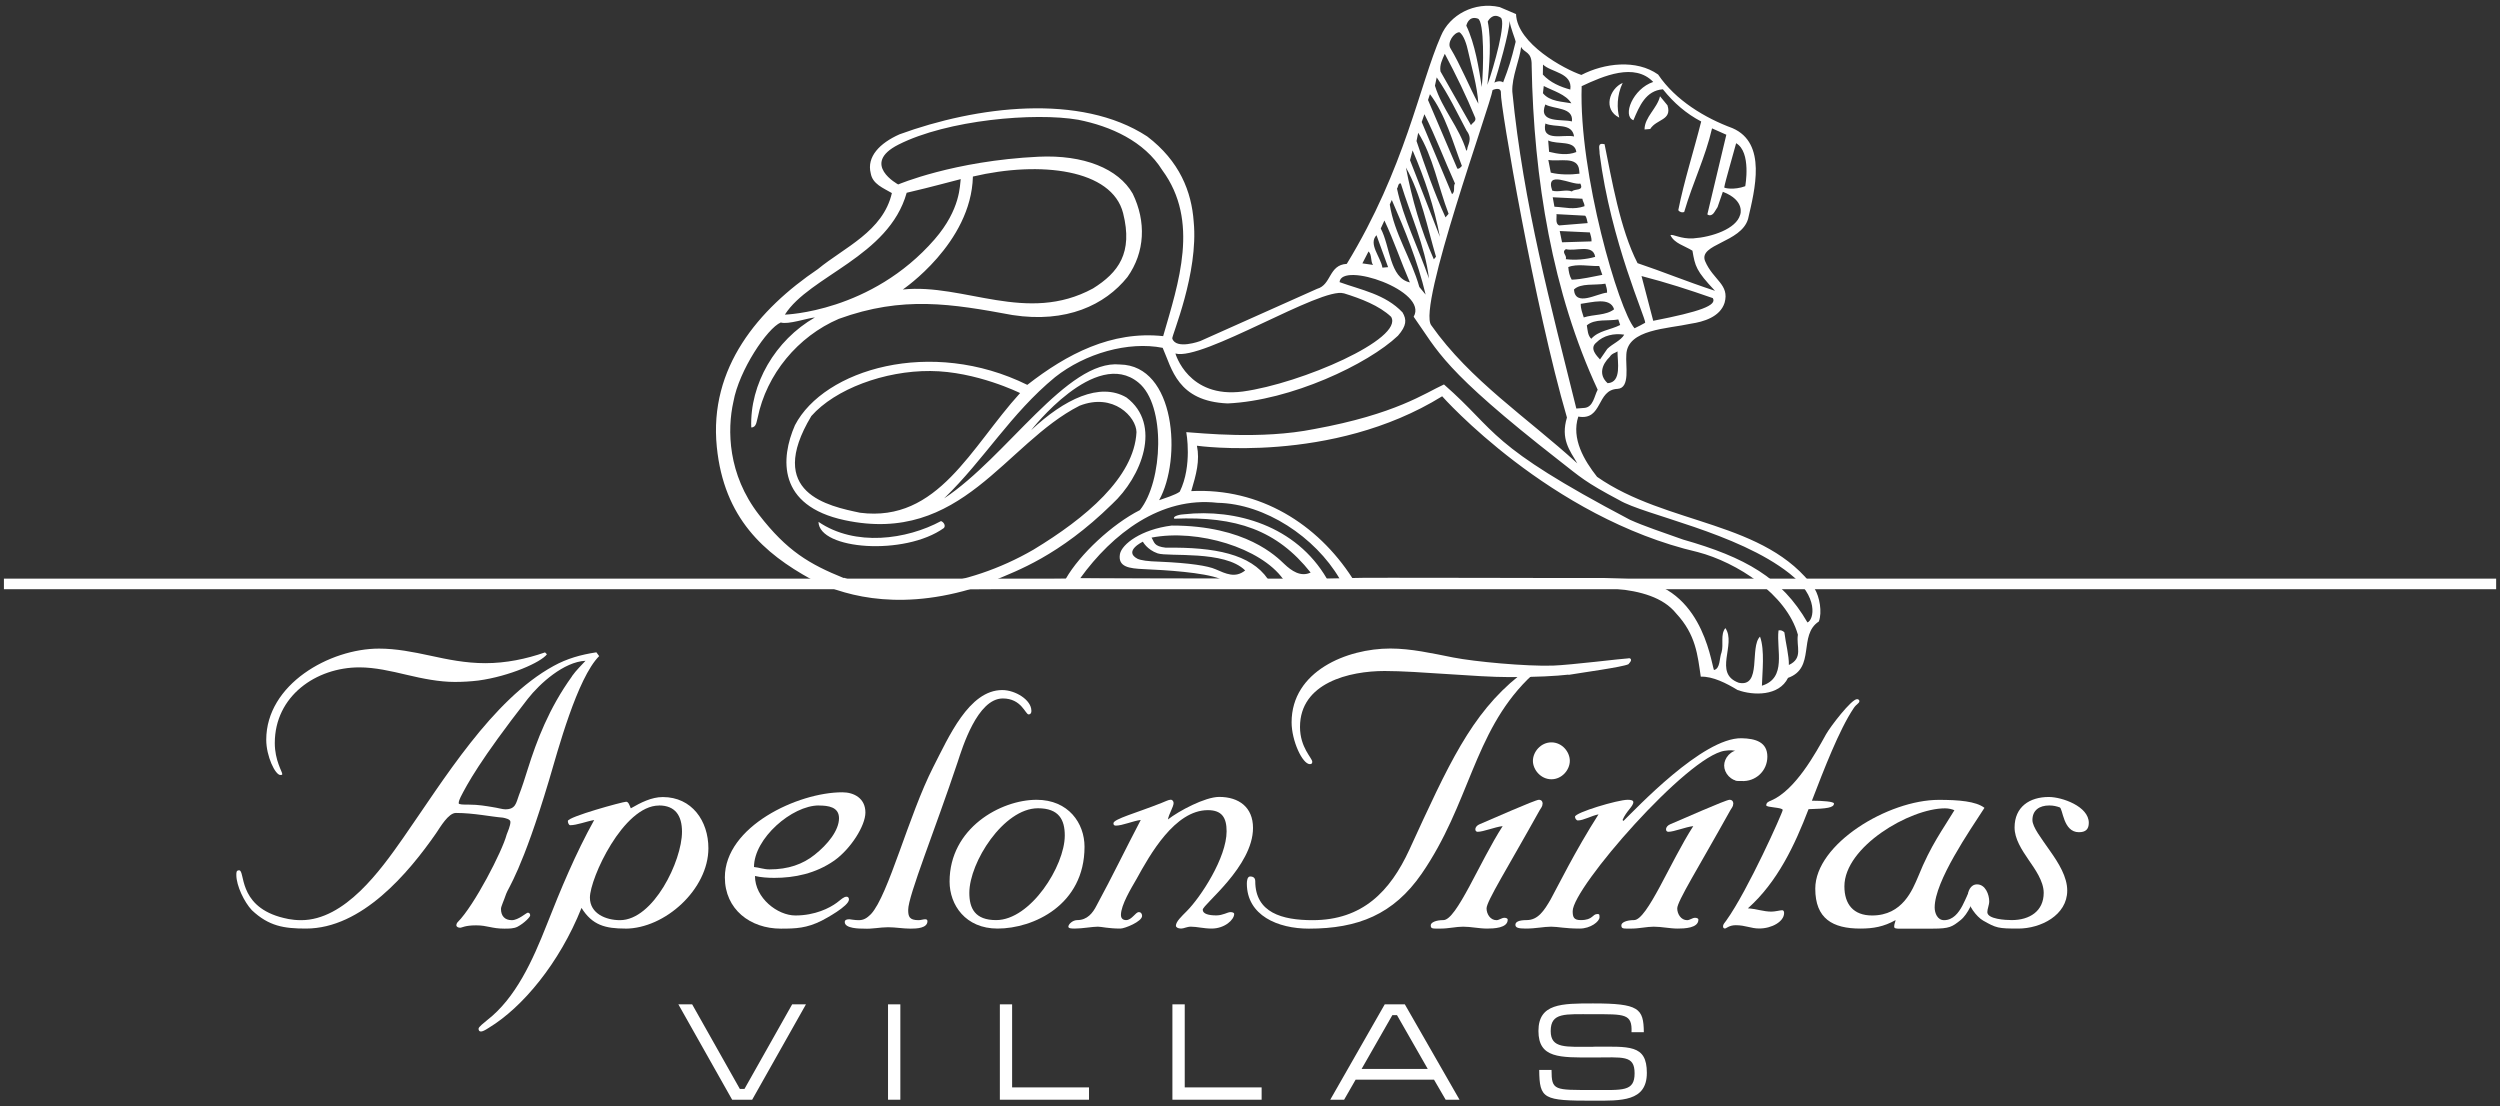 <?xml version="1.0" encoding="UTF-8"?><svg id="a" xmlns="http://www.w3.org/2000/svg" viewBox="0 0 357 158"><rect x="0" y="0" width="357" height="158" fill="#333333" stroke="none"/><defs><style>.b{fill:#fff;}</style></defs><rect class="b" x=".56" y="82.63" width="355.89" height="1.51"/><g><path class="b" d="M238.13,15.06l-1.08-1.31c-.41,1.74-2.21,2.97-2.21,4.74l.81-.07c.9-1.44,3.14-1.22,2.47-3.36Z"/><path class="b" d="M231.23,16.8c-.33-1.27-.38-3.14,.49-4.97-1.92,.87-2.84,3.8-.49,4.97Z"/><path class="b" d="M134.38,74.41c-4.9,2.64-12.25,3.69-17.5,.11,.08,3.99,12.33,4.88,17.91,.88,.31-.36-.07-.88-.42-.99Z"/><path class="b" d="M259.14,84.06c-6.99-9.74-21.12-9.01-31.08-15.97-1.82-2.31-3.71-5.45-2.68-8.6,3.53,.6,2.56-3.85,5.61-3.96,1.85-.12,1.11-3.37,1.25-4.91,.17-3.62,5.89-3.66,9.23-4.4,1.79-.27,4.15-.95,4.8-2.98,.74-2.64-1.62-3.21-2.79-5.97-.94-2.44,5.13-2.61,6.14-5.99,.96-4.16,2.73-10.84-2.22-12.98-3.93-1.45-8.15-3.98-10.62-7.66-3.11-2.2-7.69-1.63-10.96,.06-2.39-.81-9.18-4.45-9.33-8.69l-2.34-1c-3.6-.81-7.14,1.1-8.39,4.13-3.03,6.88-5.1,18.87-13.44,32.54-2.6,.14-2.17,2.98-4.23,3.56l-16.69,7.46s-3.45,1.28-4-.36c-.11-.34,3.77-9.33,3.06-16.68-.3-4.29-2.01-8.66-6.64-12.18-9.53-6.23-24.39-4.31-35.37-.3-2.83,1.26-4.71,3.2-4.11,5.57,.26,1.54,1.8,2.1,3.02,2.82-1.26,5.48-6.78,7.74-10.57,10.86-8.46,5.72-15.57,14.04-14.43,25.39,1.02,10.19,6.77,15.21,13.46,18.89,3.96,2.04,11.66,4.66,22.75,1.42,27.1-.2,62.49,0,81.55-.16,6.16,.04,15.54-.97,19.23,3.62,2.84,3.05,3.07,5.99,3.52,9.04,1.7-.07,3.69,.95,5.25,1.9,2.26,.82,5.93,.89,7.21-1.73,3.98-1.41,1.42-6.11,4.4-8.05,.5-1.34,.11-3.52-.6-4.68Zm-33.9-17.89c-7.13-6.51-15.32-11.85-20.85-19.71-2.05-2.56,8.5-31.6,8.75-33.6,0,0,1.26-.59,1.19,.45-.11,1.66,4.84,30.6,9.43,46.31-.92,3.07,.37,4.67,1.48,6.55Zm4.33-11.45c-1.32-1.19-.83-2.66,.31-3.77,.3-.5,.78-.54,1.1-.77-.02,1.43,.65,4.42-1.41,4.54Zm-.05-4.9l-1.04,1.51c-.45-.51-1.56-1.58-.53-2.41,1.01-1.03,2.55-1.36,3.99-1.13-.48,.85-1.67,1.29-2.42,2.03Zm-5.91-14.24c1.39,.36,3.89-.79,4.18,1.1-1.26,.37-2.89,.5-4.2,.33,.23-.56-.69-.97,.02-1.43Zm-1.35-5l4.1,.22c.23,.25,.26,.66,.36,1.06l-4.06,.33c-.63-.22-.31-1.27-.4-1.6Zm-.29-1.07l-.24-1.34,4.24,.21c.03,.41,.32,.65,.29,1.07-1.59,.54-2.71,.15-4.28,.07Zm5.06,3.68c.1,.4,.27,.8,.24,1.28l-4.21,.13-.33-1.61,4.31,.2Zm1.34,4.8l.44,1.26c-1.48,.26-2.81,.63-4.37,.69-.31-.52-.43-1.12-.49-1.8,1.25-.51,2.99-.11,4.42-.15Zm.88,2.52c.1,.4,.27,.8,.24,1.28-1.42,.11-4.53,2.07-4.73-.44,.94-.96,3.02-.58,4.49-.84Zm1.25,3.65c-1.15,.91-2.94,.71-4.34,1.17-.18-.6-.44-1.19-.43-1.94,1.55-.19,4.21-1.02,4.76,.77Zm.59,1.45l.27,.8c-1.44,.73-3.07,.79-4.13,1.97-.52-.5-.51-1.25-.63-1.92,1.15-.98,3.02-.58,4.49-.84Zm4.99,.2l-1.67-6.39c3.62,.94,6.68,1.93,10.18,3.15,.63,1.04-1.8,1.93-8.51,3.24Zm11.84-25.36c2.2,1.27,1.3,6.14,1.3,6.14-1.61,.59-3.03,.27-3,.17,.14-.86,1.28-4.7,1.7-6.31Zm-22.09-8.13c3.15-1.48,7.58-3.4,10.25-.62-2.91,.97-4.45,4.85-2.83,5.47,.86-2.04,1.77-4.23,4.21-4.42,1.59,1.98,3.34,3.48,5.47,4.6-1.04,4.15-2.45,8.51-3.27,12.66,.23,.32,.57,.36,.84,.27,1.24-4.25,3.02-7.79,3.98-11.95l2.04,.91-2.71,11.37c.29,.25,.72,.16,1.02-.34l.46-.73h-.01l.74-2.15c3.25,1.24,2.49,3.29,2.47,3.29-.56,2.02-4.07,3.18-6.68,3.36-1.81,.12-2.94-.67-3.27-.45,.57,1.18,1.99,1.49,3.14,2.21,.38,2.22,.51,2.86,3.22,5.73-4.39-1.45-7.39-2.72-11.06-3.95-2.5-4.84-3.71-12.1-4.71-16.99-1.11-.25-.69,.57-.71,1.35,1.61,12.62,6.61,23.49,6.51,24.15-.31,.2-.95,.5-1.52,.79-2.25-2.61-7.96-22.06-7.55-34.54Zm-1.37,15.02c-.84-.34-1.96,.16-2.8-.12-1.06-3.05,2.73-.76,4.01-1,.57,1.11-.83,.68-1.2,1.12Zm1.05-3.01l.04,.47c-1.28,.17-2.85,.16-4.1-.15l-.35-1.81c1.59,.28,4.24-.61,4.41,1.49Zm-4.3-2.65l-.13-1.62c1.35,.64,3.81-.1,4.02,1.65-1.26,.51-2.63,.28-3.89-.03Zm-.53-4.04c1.41,.64,3.8-.17,4.1,1.85-1.39-.36-4.7,.85-4.1-1.85Zm3.79-.3c-1.39-.37-4.88,.32-3.8-2.42,1.28,.71,4.05,.36,3.8,2.42Zm-4.14-4.03l.12-1.03c1.35,.71,3.16,1.18,3.94,2.47-1.24-.24-3.08-.23-4.06-1.44Zm.01-4.09c1.18,1.13,4.25,1.16,3.9,3.57-1.39-.37-2.88-1-3.92-2.14l.02-1.43Zm-3.13-2.54c.41,.92,1.56,.61,1.51,2.67,.28,16.25,3.01,32.51,9.43,46.3-.48,.86-.62,2.5-1.9,2.6l-1.15,.09c-3.6-14.56-7.56-29.16-9.14-45.24-.1-2.11,1.09-4.64,1.26-6.44Zm-.78-.69c-.65,2.67-.97,3.65-1.79,5.79,.03-.05-.52-.37-1.24,.02,.49-1.47,2.15-7.24,2.17-8.81,.14,1.05,.79,2.49,.87,3Zm-3.98-2.91s.65-1.37,1.85-.56c.83,.56-.96,7.01-1.9,9.6,.26-2.64,.61-6.21,.05-9.04Zm-1.41-.42c.94,.34,.82,7.02,.56,9.77-.41-2.62-.96-6.16-2.21-8.76,0,0,.29-1.49,1.65-1.01Zm-2.65,1.94c.64,.36,1.08,1.88,1.23,2.61,.54,2.47,1.33,5.04,1.49,7.6-1.25-2.31-2.58-5.6-4-7.94-.47-.78,.48-2.21,1.27-2.27Zm-2.07,3.09c1.6,3.01,3.07,6.02,4.34,9.12,.18,.53-.42,.71-.6,1.07l-4.36-7.68c-.15-.94,.27-1.72,.61-2.5Zm-1.16,3.36c1.69,2.45,2.92,5.06,4.27,7.61,.92,1.21,.11,2.05,.09,2.67l-.12,.22c-1.02-3.39-3.48-5.99-4.49-9.31l.25-1.18Zm-.97,2.39c2.21,2.89,3.28,6.89,4.57,10.26-.19,.15-.31,.43-.65,.39l-4.19-9.81,.28-.84Zm-.79,2.86c1.7,3.4,2.79,6.41,4.37,9.9-.3,.43,.1,1.15-.42,1.53l-4.33-10.31,.39-1.12Zm-.88,2.66c2.11,3.37,2.87,7.74,4.34,11.57l-.44,.51c-1.57-3.42-2.89-7.19-4.14-10.9l.24-1.18Zm-.8,2.52c1.76,4.08,3.08,8.05,3.9,12.34l-4.27-10.95,.37-1.39Zm3.34,15.18l-.31,.37c-1.82-4.08-3.15-8.67-3.98-13.1,2.14,3.78,3.07,8.6,4.29,12.73Zm-5.02-10.45c1.39,4.52,3.44,8.85,4.02,13.57-1.5-4.31-3.69-8.69-4.57-12.85,.19-.22,.14-.83,.55-.73Zm-1.29,2.35c1.84,4.21,3.7,8.76,4.83,13.51l-.9-1.09c-1.14-4.06-3.61-7.68-4.22-11.78l.29-.64Zm-1.05,2.94c1.31,2.76,2.38,5.94,3.63,8.83-2.91-.65-2.8-5.16-4.16-7.7l.52-1.13Zm-1.14,2.08l1.66,4.57-.81,.07c-.26-1.54-2.04-3.38-.85-4.63Zm-1.13,2.33c.52,.5,.25,1.41,.64,1.92l-1.52-.22,.88-1.71Zm-3.54,5.97c2.45,.76,5.07,1.76,6.76,3.36,1.89,3.13-12.85,9.53-21.18,10.67-7.81,1.02-9.62-5.43-9.62-5.43,3.84,1.11,20.88-9.58,24.04-8.59Zm-62.43-14.35c4-.93,6.12-1.56,7.73-1.95-.14,.83,.02,4.28-3.73,8.6-9.05,10.41-21.38,10.75-21.38,10.75,3.51-5.54,14.82-8.26,17.39-17.39Zm9.47-2.32c9.66-2.27,19.87-1.03,21.45,5.23,1.43,5.68-.67,8.48-4.3,10.75-9.46,5.14-18.38-.76-27.16,.15,0,0,9.77-6.6,10.01-16.12Zm-18.43,57.34c-4.92-1.99-8.11-3.86-12.13-9.06-4.45-5.75-4.54-12.11-3.64-16.12,.8-4.49,4.85-10.52,6.77-11.32,1.02,.34,3.85-.64,4.87-.72-5.67,3.25-9.32,9.53-9.09,15.71,.75,0,.75-.88,.91-1.37,1.27-6.23,5.74-11.63,11.6-14.14,9.13-3.32,16.09-2.15,24.8-.54,7.67,1.18,13.2-1.42,16.41-5.43,2.51-3.54,2.7-7.91,.75-11.91-2.04-3.57-6.99-5.58-13.46-5.27-12.11,.58-20.03,3.96-20.03,3.96,0,0-5.42-2.92,.04-5.69,7-3.54,19.43-4.62,25.66-3.55,4.64,.92,9.44,3.06,12.02,7.21,5.35,7.27,2.31,16.09,.12,23.69-7.38-.79-13.76,2.56-19.4,6.96-13.76-6.8-29.04-2.2-33.18,5.76-2.07,4.73-2.52,11.5,7.09,13.56,16.72,3.58,22.92-10.95,33.55-16.34,4.83-1.9,8.1,1.6,8.13,3.77-.32,6.48-7.31,12.3-14.69,16.77-9.73,5.66-20.59,6.56-27.09,4.02Zm25.17-26.42c-7.01,7.69-11.7,18.52-22.85,17.09-4.5-.95-13.59-2.78-6.96-13.81,3.4-3.85,10.45-6.48,17-6.43,6.55,.04,12.81,3.15,12.81,3.15Zm-3.39,26.63c2.71-1.18,8.91-3.3,16.53-10.78,4.2-3.88,7.17-11.35,2.05-15.22-3.79-2.22-8.87,.22-13.62,4.68,0,0,9.2-11.87,15.33-6.81,3.96,3.22,3.49,14.13,.21,18.21-3.94,1.99-8.58,6.3-10.59,9.82l-9.92,.1Zm31.28-1.48c-1.07-.47-3.6-.88-7.95-1.07-1.77-.05-2.67-.19-3.18-.42-2.05-1.09,.77-2.44,.77-2.44,0,0,.59,1.14,2.11,1.67,1.52,.52,9.59-.47,12.5,2.44-1.41,1.13-2.73,.48-4.25-.18Zm7.49,1.4c-2.45-3.55-7.55-4.57-14.58-4.47-1.72-.2-1.6-.75-2.03-1.44,6.64-1.28,15.61,1.49,18.78,5.91h-2.17Zm8.43-.04c-4.41-7.58-13.03-10.02-20.39-9.2-.43,0-1.7,.24-1.4,.63,8.85-.36,14.65,1.62,19.47,7.69-1.42,.67-2.73-.24-3.76-1.22-1.1-1.04-5.49-5.51-16.08-5.49-4.38,.55-7.11,2.66-7.39,4.06-.33,1.86,1.33,2.07,3.38,2.16,3.24,.14,8.56,.47,10.89,1.37-.01,.01-19.95-.04-19.94-.07,4.6-6.36,11.48-11.69,19.59-10.77,6.82,.13,13.96,4.91,17.43,10.81l-1.8,.04Zm65.97,12.31c.03-1.3-.45-3.09-.64-4.65-.23-.25-.58-.36-.84-.27-.32,2.82,1.22,6.78-2.37,7.89,.05-1.91,.43-5.09-.27-7.01-1.51,1.48,.29,7.28-3.03,6.59-3.72-1.34-.3-5.49-1.92-7.81-.74,.94-.22,2.33-.54,3.45-.34,.85-.15,2.33-1.09,2.54-.48-1.44-1.88-12.61-12.24-13-.64-.03-2.75-.12-3.4-.14-.05,.04-36-.1-36,0-4.98-7.7-13.16-12.89-23-12.41,.71-2.39,1.25-4.34,.81-6.48,0,0,19.2,2.72,35.02-7.06,0,0,15.35,17.33,36.51,22.25,5.57,1.46,12.67,6,14.29,11.8-.27,1.66,.81,3.34-1.29,4.32Zm2.65-6.07c-3.67-6.36-8.87-9.3-17.76-11.83-2.89-1.03-5.56-1.91-7.59-2.83-20.56-10.83-18.76-12.49-26.55-19.32-2.71,1.23-6.86,4.24-18.53,6.37-7.61,1.53-16.26,.56-18.27,.44,0,0,.9,4.78-.93,8.5-.57,.45-2.22,.96-2.95,1.22,3.26-5.85,2.36-19.25-5.59-19.38-7.53-.76-16.18,13.23-25.11,19.12,5.81-5.64,9.47-12.06,15.84-17.31,4.3-3.4,10.46-5.16,15.37-4.19,1.32,2.96,2.09,7.63,9.27,7.94,9.03-.4,20.05-5.6,24.33-9.67,1.25-1.44,1.26-2.29,.65-3.33-2.46-2.6-5.91-3.2-8.99-4.32,.23-3,12.75,1.23,10.58,4.94,3.5,4.92,4,7.44,20.81,20.56,3,2.34,3.64,3.03,8.53,5.62,3.55,2.13,16.89,4.61,24.33,10.48,4.25,3.33,3.48,6.65,2.56,7Z"/></g><path class="b" d="M85.57,93.68c-3.15,3.15-5.91,13.49-7.18,17.78-3.83,12.82-5.84,15.37-6.11,16.18-.34,1.01-.74,1.81-.74,2.15,0,1.01,.54,1.61,1.55,1.61,.94,0,2.08-1.07,2.28-1.07s.34,.13,.34,.4c0,.2-.8,1.07-1.81,1.61-.54,.27-1.21,.27-1.88,.27-1.82,0-2.41-.47-4.03-.47s-2.01,.34-2.28,.34-.54-.13-.54-.34c0-.14,.06-.34,.2-.47,2.35-2.35,6.37-10.14,6.98-12.49,.13-.34,.54-1.27,.54-1.81,0-.4-.74-.54-1.08-.61-1.68-.13-4.16-.67-6.71-.67-1.07,0-2.22,2.01-2.82,2.89-3.96,5.7-10.61,13.62-18.59,13.62-3.15,0-5.3-.34-7.72-2.62-1.08-1.14-2.22-3.49-2.22-5.03,0-.4,0-.67,.4-.67,.87,0-.2,4.9,5.77,6.65,.74,.2,1.68,.47,3.08,.47,6.24,0,11.34-7.12,14.57-11.74,5.77-8.26,12.68-19.73,21.48-24.56,1.94-1.07,3.89-1.61,6.11-1.95l.4,.54m-7.45-.27c-.81,1.14-5.37,3.16-9.8,3.76-1.08,.13-2.22,.2-3.36,.2-2.22,0-4.57-.47-6.85-1.01-2.28-.54-4.56-1.07-6.78-1.07-6.18,0-12.08,4.09-12.08,10.81,0,2.48,1.07,4.09,1.07,4.43,0,.13-.14,.13-.27,.13-.74,0-2.02-2.69-2.02-5.03,0-7.92,9.06-13.02,16.11-13.02,2.42,0,4.83,.47,7.32,1.01,2.48,.54,5.03,1.07,7.85,1.07,2.96,0,5.84-.6,8.53-1.54l.27,.27Zm3.55,3.16c.67-.94,1.41-1.61,1.95-2.22-3.08,.14-6.51,3.22-8.25,5.44-6.85,8.79-8.66,12.21-9.59,14.03-.13,.27-.27,.6-.27,.87,0,.2,.67,.2,1.48,.2,1.34,0,2.42,.2,3.29,.34,.87,.13,1.48,.33,1.88,.33,1.48,0,1.54-.87,1.95-2.01,.47-1.21,.87-2.48,1.27-3.76,1.27-4.03,3.02-8.66,6.31-13.22Z"/><path class="b" d="M89.28,132.6c-2.82,0-4.7-.47-6.24-2.95-3.16,7.92-8.46,14.23-13.22,17.11-.6,.4-.94,.54-1.14,.54-.27,0-.34-.2-.34-.4,0-.27,.74-.8,1.21-1.21,4.09-3.16,6.51-8.52,8.52-13.62,2.01-5.1,4.1-10.14,6.78-14.97-1.14,.2-2.49,.74-3.42,.74-.2,0-.34-.34-.34-.6,0-.6,7.85-2.75,8.32-2.75,.34,0,.47,.47,.67,.94,1.41-.81,2.95-1.61,4.57-1.61,4.16,0,6.51,3.42,6.51,7.31,0,5.84-6.18,11.48-11.88,11.48m4.83-17.58c-5.1,0-9.87,10.4-9.87,13.15,0,2.28,2.28,3.22,4.29,3.22,4.77,0,8.86-8.46,8.86-12.62,0-2.28-.94-3.76-3.29-3.76Z"/><path class="b" d="M120.29,113.14c1.68,0,3.29,.87,3.29,2.89,0,1.88-2.08,5.17-4.43,6.85-2.69,1.88-5.71,2.48-8.59,2.48-.87,0-1.94-.07-2.75-.27,0,3.15,3.22,5.64,5.77,5.64,2.82,0,4.9-1.07,5.9-1.81,.61-.47,1.01-.87,1.41-.87,.2,0,.34,.13,.34,.4,0,.94-3.36,2.75-3.89,3.02-2.15,1.08-3.69,1.14-5.84,1.14-4.36,0-7.99-2.75-7.99-7.32,0-7.25,10.4-12.15,16.78-12.15m-3.36,1.88c-3.83,0-9.26,4.7-9.26,8.79,.73,.07,1.41,.34,2.21,.34,2.69,0,4.76-.74,6.44-2.08,1.88-1.48,3.49-3.49,3.49-5.23,0-1.61-1.54-1.81-2.88-1.81Z"/><path class="b" d="M147.29,101.48c0,.34-.13,.54-.4,.54-.47,0-1.01-2.28-3.69-2.28-3.63,0-5.78,7.05-6.44,9.06-3.22,9.66-7.07,19.11-7.07,21.12,0,.94,.14,1.48,1.48,1.48,.34,0,.67-.13,.94-.13,.2,0,.33,.07,.33,.27,0,1.01-1.54,1.07-2.41,1.07-1.07,0-2.15-.2-3.22-.2-1.14,0-2.28,.27-3.43,.2-.6,0-2.75,0-2.75-.94,0-.34,.34-.4,.67-.4,.13,0,.67,.13,1.34,.13s1.14-.27,1.74-.87c2.49-2.69,5.39-14.14,8.88-20.98,2.21-4.29,5.1-11.01,9.86-11.01,1.88,0,4.16,1.41,4.16,2.95"/><path class="b" d="M148.02,114.21c4.57,0,6.85,3.36,6.85,6.71,0,8.32-7.31,11.68-12.42,11.68-4.56,0-6.85-3.36-6.85-6.71,0-7.65,7.32-11.68,12.42-11.68m-5.77,17.18c4.9,0,9.8-7.72,9.8-12.08,0-2.22-.81-3.89-3.83-3.89-4.9,0-9.8,7.72-9.8,12.08,0,2.22,.81,3.89,3.83,3.89Z"/><path class="b" d="M172.48,115.69c-4.7,0-8.25,6.31-10.2,9.86-.74,1.28-2.21,3.69-2.21,5.1,0,.54,.33,.74,.74,.74,.81,0,1.34-1.14,1.81-1.14,.33,0,.47,.27,.47,.54,0,.81-2.48,1.81-3.09,1.81-1.75,0-2.69-.27-3.22-.27-.81,0-2.22,.27-3.28,.27-.4,0-.94,0-.94-.27,0-.34,.6-.94,1.28-.94,1.41,0,2.21-1.01,2.75-2.08,2.22-4.09,4.16-8.12,6.31-12.22-1.08,.13-2.62,.81-3.56,.81-.27,0-.34-.14-.34-.34,0-.6,3.29-1.48,6.84-2.89,.54-.2,1.01-.47,1.34-.47,.27,0,.41,.27,.41,.47,0,.54-.67,1.54-.81,2.35,1.54-1.21,5.3-3.22,7.32-3.22,2.82,0,4.83,1.48,4.83,4.43,0,5.5-7.18,10.94-7.18,11.68,0,.6,.87,.81,1.94,.81,.94,0,1.61-.47,2.01-.47,.27,0,.54,.07,.54,.27,0,.81-1.34,2.08-3.22,2.08-1.14,0-2.08-.27-2.95-.27-.6,0-1.01,.27-1.41,.27-.47,0-.74-.2-.74-.4,0-.6,.81-1.34,1.54-2.08,2.01-2.01,5.7-7.65,5.7-11.41,0-1.95-.67-3.02-2.68-3.02"/><path class="b" d="M216.9,96.5c-6.85,5.5-10.06,12.68-15.64,24.83-2.75,5.97-6.71,10.07-13.82,10.07-4.36,0-8.19-1.07-8.19-5.57,0-.6-.47-.67-.73-.67-.41,0-.47,.67-.47,1.01,0,4.56,4.43,6.44,8.86,6.44,6.98,0,12.08-2.01,16.11-7.85,6.84-9.93,7.38-20,15.1-27.72,.44-.44,1.09-.99,1.51-1.43-.8,.41-1.96,.34-2.95,.72l.23,.18"/><path class="b" d="M232.57,94.01c-.6,0-8.34,.96-10.82,1.04-3.9,.12-11.15-.56-14.23-1.16-3.02-.6-6.04-1.28-8.99-1.28-6.18,0-14.09,3.22-14.09,10.54,0,2.62,1.54,5.97,2.61,5.97,.27,0,.34-.13,.34-.34,0-.54-1.75-2.01-1.75-4.97,0-6.31,7.05-7.99,12.08-7.99,4.77,0,13.03,.87,17.8,.87,4.09,0,6.63-.15,8.44-.35l.04,.03c1.6-.28,7.74-1.11,8.54-1.52,.22-.24,.37-.44,.37-.59,0-.2-.13-.27-.34-.27"/><path class="b" d="M225.72,131.39c1.82,0,1.61-.87,2.42-.87,.27,0,.27,.13,.27,.47,0,.6-1.28,1.61-2.82,1.61-2.15,0-3.09-.27-4.09-.27-1.07,0-2.14,.27-3.63,.27-1.07,0-1.47-.13-1.47-.54s.47-.67,1.61-.67c1.61,0,2.49-1.34,3.42-2.95,1-1.81,3.49-6.91,6.84-12.15-1.01,.2-2.15,.87-2.95,.87-.2,0-.41-.27-.41-.53,0-.6,6.11-2.42,7.52-2.42,.47,0,.81,.07,.81,.34,0,.6-1.01,1.27-1.54,2.55l.13,.13c1.74-1.68,11.31-11.91,16.86-11.81,2.01,.04,3.69,.55,3.69,2.63s-1.72,3.6-3.69,3.48c-.74-.05-1.21-.07-1.21-.54,0-.27,1-1.88,1-2.82,0-.87-.67-1.18-2.19-.96-5.31,.75-21.71,19.55-21.71,22.9,0,.81,.13,1.28,1.14,1.28"/><path class="b" d="M247.5,114.82c0,.33-.2,.54-.4,.87-4.63,8.32-7.59,13.02-7.59,14.03,0,.8,.54,1.68,1.41,1.68,.4,0,.74-.34,1.14-.34,.2,0,.47,.07,.47,.27,0,1.21-2.01,1.27-2.95,1.27-1.14,0-2.28-.27-3.42-.27-1.01,0-2.08,.27-3.15,.27-1.2,0-1.48,.07-1.48-.47,0-.4,.73-.74,1.81-.74,1.88,0,5.17-8.32,8.46-13.42-1.14,.13-2.75,.81-3.55,.81-.14,0-.34-.07-.34-.34,0-.34,.27-.6,.61-.74,1.48-.61,7.92-3.49,8.46-3.49,.4,0,.54,.27,.54,.6"/><path class="b" d="M250.63,109.32c0,1.07-.94,2.21-2.21,2.21s-2.21-1.14-2.21-2.21,.94-2.22,2.21-2.22,2.21,1.14,2.21,2.22"/><path class="b" d="M220.27,114.82c0,.33-.2,.54-.4,.87-4.63,8.32-7.59,13.02-7.59,14.03,0,.8,.54,1.68,1.41,1.68,.4,0,.74-.34,1.14-.34,.2,0,.47,.07,.47,.27,0,1.21-2.01,1.27-2.95,1.27-1.14,0-2.28-.27-3.42-.27-1.01,0-2.08,.27-3.15,.27-1.2,0-1.47,.07-1.47-.47,0-.4,.73-.74,1.81-.74,1.88,0,5.17-8.32,8.46-13.42-1.14,.13-2.75,.81-3.56,.81-.14,0-.34-.07-.34-.34,0-.34,.27-.6,.61-.74,1.48-.61,7.92-3.49,8.46-3.49,.4,0,.54,.27,.54,.6"/><path class="b" d="M224.17,108.65c0,1.28-1.12,2.63-2.63,2.63s-2.64-1.36-2.64-2.63,1.11-2.64,2.64-2.64,2.63,1.36,2.63,2.64"/><path class="b" d="M258.26,115.55c-1.95,5.1-4.43,10.4-8.66,14.16,1.14,.06,2.22,.47,3.36,.47,.53,0,1.27-.2,1.54-.2,.2,0,.27,.2,.27,.4,0,1.21-1.74,2.21-3.55,2.21-1.21,0-1.95-.47-3.36-.47-.94,0-1.34,.47-1.54,.47s-.27-.13-.27-.34,.2-.47,.47-.81c3.08-4.29,8.05-15.43,8.05-15.77,0-.4-2.35-.34-2.35-.67,0-.4,.34-.54,.67-.67,3.49-1.48,6.38-6.78,7.86-9.46,.6-1.08,3.62-5.03,4.43-5.03,.13,0,.34,.07,.34,.27,0,.34-.41,.4-.81,1.01-2.08,3.09-4.29,8.86-5.97,13.22,1.55,0,3.15,.13,3.15,.4,0,.6-1.01,.74-3.62,.81"/><path class="b" d="M270.96,132.6c-.4,0-.47-.13-.47-.27,0-.4,.13-.54,.2-.94-1.68,.94-3.16,1.21-5.03,1.21-3.96,0-6.44-1.41-6.44-5.7,0-6.38,10.4-12.68,17.65-12.68,2.82,0,5.3,.2,6.51,1.14-2.08,3.22-7.11,10.47-7.11,14.23,0,.81,.4,1.81,1.34,1.81,2.55,0,3.17-4.13,3.78-4.13,.33,0,.54,0,.54,.4,0,.81-.9,2.89-1.97,3.73-1.2,.95-1.55,1.21-3.96,1.21h-5.04m-3.62-1.88c4.36,0,5.77-3.69,6.58-5.57,1.81-4.5,3.56-6.78,5.17-9.46-.33-.14-.8-.27-1.34-.27-5.03,0-14.37,5.5-14.37,11.14,0,2.55,1.28,4.16,3.96,4.16Z"/><path class="b" d="M296.87,118.84c-2.28,0-2.28-3.42-2.75-3.55-.41-.14-.87-.27-1.48-.27-1.41,0-2.41,.67-2.41,2.08,0,1.01,1.28,2.62,2.48,4.36,1.28,1.81,2.49,3.76,2.49,5.71,0,3.55-3.82,5.43-6.98,5.43-2.88,0-3.15-.07-5.03-1.14-.94-.54-2.21-2.21-2.21-3.36,0-.8,.4-1.81,1.34-1.81,1.21,0,1.74,1.48,1.74,2.42,0,.54-.27,1.07-.27,1.54,0,1.01,2.62,1.14,3.49,1.14,2.55,0,4.56-1.28,4.56-3.89,0-1.68-1.27-3.42-2.15-4.7-1.01-1.48-2.01-3.02-2.01-4.63,0-2.95,2.14-4.36,4.89-4.36,1.88,0,5.71,1.34,5.71,3.69,0,.94-.47,1.34-1.41,1.34"/><polyline class="b" points="113.12 143.42 115.09 143.42 107.41 157.04 104.55 157.04 96.87 143.42 98.84 143.42 105.65 155.5 106.31 155.5 113.12 143.42"/><rect class="b" x="126.81" y="143.42" width="1.76" height="13.62"/><polyline class="b" points="142.78 143.42 144.53 143.42 144.53 155.28 155.51 155.28 155.51 157.04 142.78 157.04 142.78 143.42"/><polyline class="b" points="167.42 143.42 169.18 143.42 169.18 155.28 180.16 155.28 180.16 157.04 167.42 157.04 167.42 143.42"/><path class="b" d="M200.61,143.42l7.81,13.62h-1.98l-1.66-2.86h-11.2l-1.64,2.86h-1.98l7.78-13.62h2.85m-6.15,9.22h9.44l-4.39-7.68h-.66l-4.39,7.68Z"/><path class="b" d="M227.48,149.47c5.15,0,7.69-.38,7.69,3.74s-3.67,3.97-7.69,3.97c-7.09,0-7.64-.22-7.68-4.39h1.76c0,2.97,.4,2.86,5.93,2.86,4.23,0,5.93,.26,5.93-2.38s-1.64-2.26-5.93-2.26c-4.75,0-7.8,.14-7.8-3.79s3.31-3.93,7.8-3.93c6.55,0,7.21,.7,7.25,4.11h-1.76c.12-2.67-1-2.57-5.49-2.57-4.01,0-6.05-.28-6.05,2.4,0,2.53,2.12,2.25,6.05,2.25"/></svg>